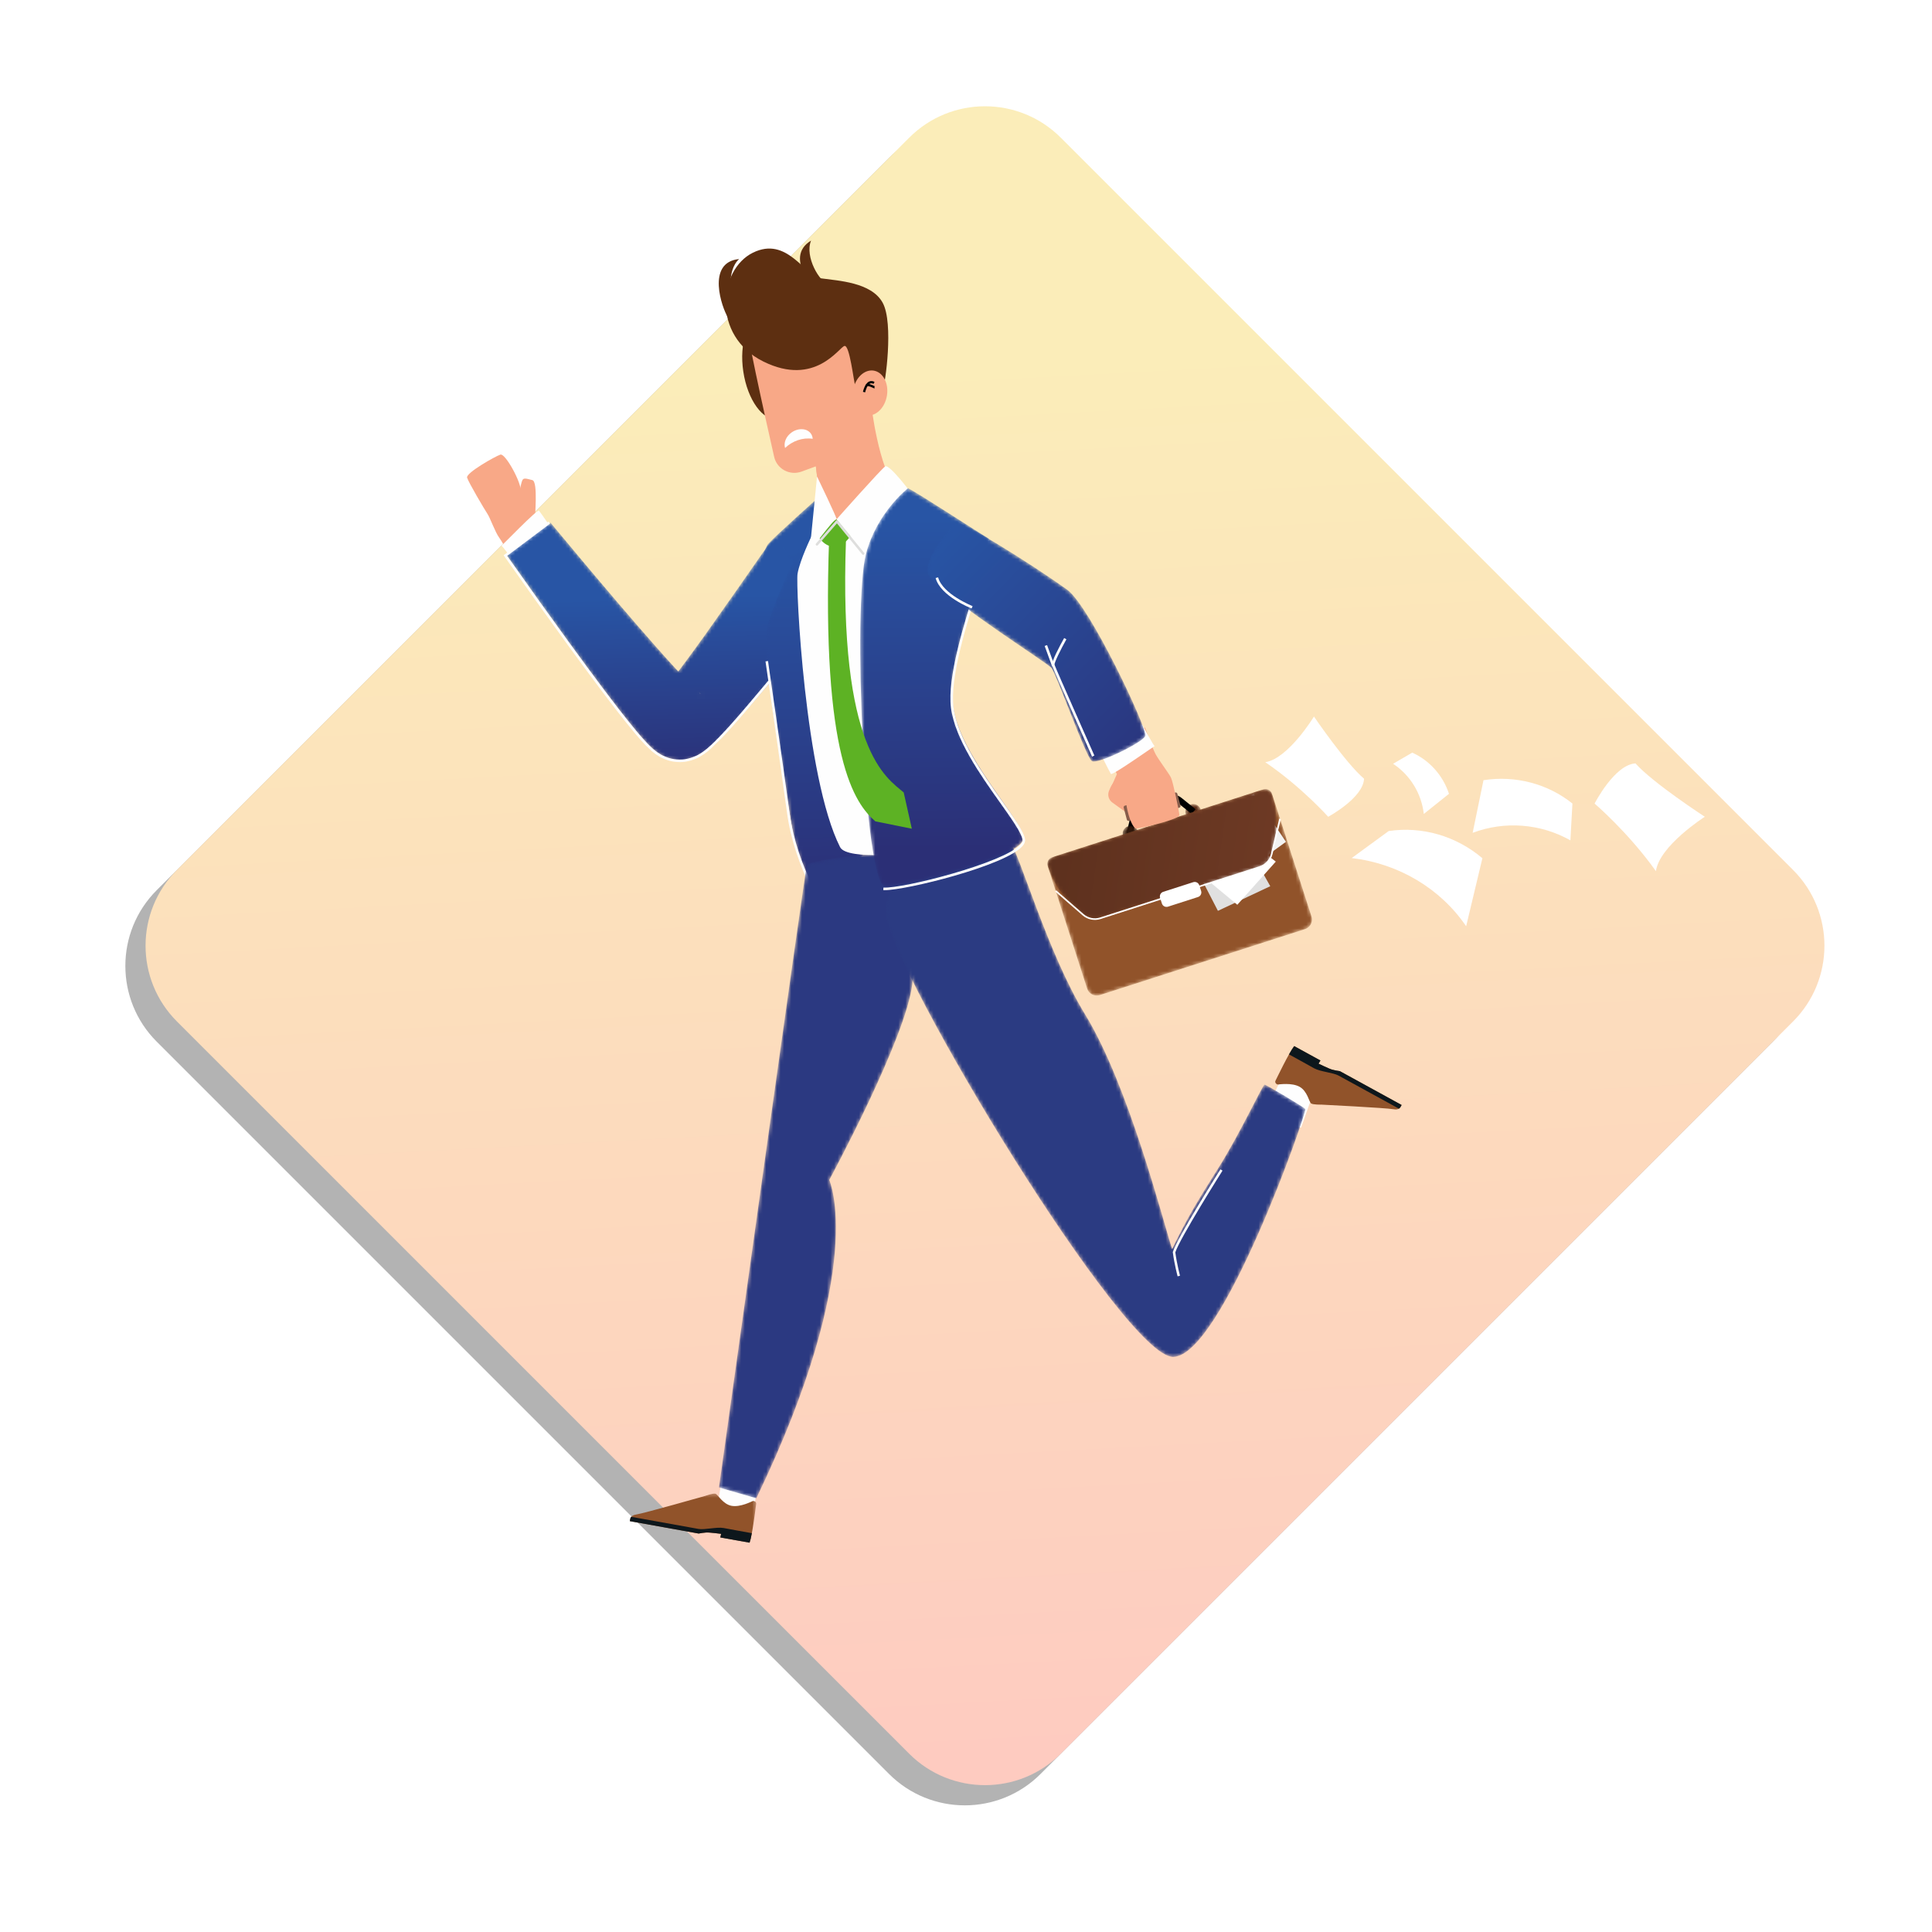 <?xml version="1.0" encoding="UTF-8"?>
<svg width="541px" height="541px" viewBox="0 0 541 541" version="1.1" xmlns="http://www.w3.org/2000/svg" xmlns:xlink="http://www.w3.org/1999/xlink">
    <title>ILLUSTRATION</title>
    <defs>
        <linearGradient x1="16.677%" y1="14.934%" x2="119.891%" y2="107.772%" id="linearGradient-1">
            <stop stop-color="#F2C314" offset="0%"></stop>
            <stop stop-color="#FC3832" offset="100%"></stop>
        </linearGradient>
        <path d="M102.819,72.819 L392.819,72.819 C409.387,72.819 422.819,86.25 422.819,102.819 L422.819,392.819 C422.819,409.387 409.387,422.819 392.819,422.819 L102.819,422.819 C86.25,422.819 72.819,409.387 72.819,392.819 L72.819,102.819 C72.819,86.25 86.25,72.819 102.819,72.819 Z" id="path-2"></path>
        <filter x="-8.0%" y="-5.7%" width="116.0%" height="116.0%" filterUnits="objectBoundingBox" id="filter-3">
            <feOffset dx="0" dy="8" in="SourceAlpha" result="shadowOffsetOuter1"></feOffset>
            <feGaussianBlur stdDeviation="8" in="shadowOffsetOuter1" result="shadowBlurOuter1"></feGaussianBlur>
            <feColorMatrix values="0 0 0 0 0   0 0 0 0 0   0 0 0 0 0  0 0 0 0.1 0" type="matrix" in="shadowBlurOuter1"></feColorMatrix>
        </filter>
        <path d="M4.602,13.509 C2.365,15.982 0.218,30.78 0.218,30.78 L0.218,30.78 C0.218,30.78 7.211,43.371 8.428,43.103 L8.428,43.103 C9.644,42.835 18.421,34.661 18.421,34.661 L18.421,34.661 L27.009,16.979 L19.075,0.138 C19.075,0.138 6.84,11.037 4.602,13.509" id="path-4"></path>
        <linearGradient x1="53.708%" y1="260.506%" x2="49.641%" y2="35.373%" id="linearGradient-6">
            <stop stop-color="#2B2F76" offset="0%"></stop>
            <stop stop-color="#2855A5" offset="100%"></stop>
        </linearGradient>
        <path d="M0.079,9.511 C5.958,17.862 11.864,26.132 17.877,34.393 L17.877,34.393 C20.884,38.522 23.915,42.64 27.007,46.751 L27.007,46.751 C30.122,50.875 33.203,54.941 36.716,59.144 L36.716,59.144 C37.622,60.211 38.514,61.259 39.694,62.478 L39.694,62.478 L40.16,62.948 L40.707,63.47 L41.383,64.069 C41.612,64.268 42.03,64.588 42.353,64.828 L42.353,64.828 C42.627,65.019 42.942,65.224 43.244,65.407 L43.244,65.407 L43.475,65.544 L43.605,65.619 L43.857,65.751 C44.195,65.923 44.544,66.082 44.897,66.224 L44.897,66.224 L45.432,66.426 L45.734,66.526 C45.979,66.6 46.231,66.667 46.487,66.725 L46.487,66.725 C47.511,66.959 48.61,67.047 49.647,66.983 L49.647,66.983 C49.926,66.966 50.175,66.94 50.244,66.926 L50.244,66.926 L50.609,66.868 C50.852,66.826 51.097,66.776 51.342,66.717 L51.342,66.717 C51.832,66.602 52.322,66.453 52.799,66.275 L52.799,66.275 C53.275,66.097 53.739,65.889 54.179,65.66 L54.179,65.66 L54.505,65.484 L54.736,65.349 L54.907,65.24 L55.585,64.786 C56.002,64.497 56.562,64.067 56.692,63.945 L56.692,63.945 L57.358,63.375 L57.687,63.085 L57.932,62.857 L58.88,61.954 L60.461,60.346 C61.468,59.301 62.375,58.309 63.282,57.31 L63.282,57.31 C66.865,53.337 70.199,49.424 73.52,45.484 L73.52,45.484 L83.341,33.664 L88.187,27.759 L90.59,24.83 L91.767,23.408 L92.086,23.03 C91.983,23.139 91.877,23.247 91.77,23.352 L91.77,23.352 C91.414,23.7 91.034,24.024 90.638,24.315 L90.638,24.315 L75.497,4.593 C75.049,4.943 74.615,5.326 74.207,5.733 L74.207,5.733 C74.003,5.936 73.806,6.146 73.615,6.36 L73.615,6.36 L73.242,6.799 L73.008,7.104 L72.619,7.63 L72.009,8.483 L70.881,10.087 L68.694,13.224 L64.354,19.448 L55.65,31.772 C53.17,35.231 50.666,38.686 48.168,41.987 L48.168,41.987 C46.038,39.686 43.894,37.279 41.776,34.887 L41.776,34.887 C38.462,31.131 35.166,27.319 31.886,23.485 L31.886,23.485 C25.33,15.819 18.808,8.051 12.372,0.28 L12.372,0.28 L0.079,9.511 Z M54.38,48.215 L54.222,48.097 L54,47.909 C53.986,47.897 53.972,47.885 53.957,47.873 L53.957,47.873 C54.049,47.933 54.138,47.996 54.215,48.053 L54.215,48.053 C54.288,48.1 54.443,48.239 54.429,48.233 L54.429,48.233 C54.423,48.229 54.422,48.231 54.421,48.233 L54.421,48.233 C54.42,48.235 54.419,48.236 54.416,48.236 L54.416,48.236 C54.411,48.236 54.402,48.232 54.38,48.215 L54.38,48.215 Z M92.579,22.465 L92.516,22.532 L92.45,22.599 L92.318,22.754 L92.086,23.03 C92.152,22.959 92.218,22.887 92.282,22.814 L92.282,22.814 C92.421,22.659 92.595,22.447 92.594,22.447 L92.594,22.447 C92.594,22.447 92.589,22.453 92.579,22.465 L92.579,22.465 Z" id="path-7"></path>
        <linearGradient x1="52.87%" y1="107.29%" x2="49.801%" y2="31.316%" id="linearGradient-9">
            <stop stop-color="#2B2F76" offset="0%"></stop>
            <stop stop-color="#2855A5" offset="100%"></stop>
        </linearGradient>
        <path d="M0.696,32.715 C-1.491,41.074 6.323,81.049 7.738,90.54 L7.738,90.54 C9.154,100.031 16.332,111.923 16.332,111.923 L16.332,111.923 L29.917,93.582 L34.368,68.644 L28.642,30.096 C28.642,30.096 21.321,3.585 19.212,1.963 L19.212,1.963 C17.103,0.341 15.524,0.054 15.524,0.054 L15.524,0.054 C14.115,1.319 2.884,24.356 0.696,32.715" id="path-10"></path>
        <linearGradient x1="50.445%" y1="97.311%" x2="49.661%" y2="9.594%" id="linearGradient-12">
            <stop stop-color="#2B2F76" offset="0%"></stop>
            <stop stop-color="#2855A5" offset="100%"></stop>
        </linearGradient>
        <polygon id="path-13" points="0.189 0.335 35.581 0.335 35.581 14.09 0.189 14.09"></polygon>
        <path d="M24.862,4.764 C24.337,6.591 3.437,156.496 0.269,178.971 L0.269,178.971 L10.733,181.993 C42.125,116.886 31.15,92.865 31.15,92.865 L31.15,92.865 C31.15,92.865 52.677,53.167 54.407,37.901 L54.407,37.901 C55.822,25.412 55.289,0.286 55.289,0.286 L55.289,0.286 C55.289,0.286 25.432,2.779 24.862,4.764" id="path-15"></path>
        <path d="M0.174,20.619 C1.966,37.106 66.984,144.844 80.637,144.595 L80.637,144.595 C94.291,144.345 118.204,75.79 117.61,75.173 L117.61,75.173 C117.016,74.557 106.686,68.376 106.198,68.363 L106.198,68.363 C105.711,68.351 99.205,82.327 93.298,91.672 L93.298,91.672 C88.111,99.876 84.577,105.599 80.311,114.412 L80.311,114.412 C77.762,106.527 68.097,68.522 55.946,48.695 L55.946,48.695 C45.4,31.488 37.544,3.45 34.844,0.31 L34.844,0.31 C34.844,0.31 -1.619,4.132 0.174,20.619" id="path-17"></path>
        <path d="M0.415,2.812 C0.389,4.023 1.35,5.026 2.561,5.055 L2.561,5.055 C3.773,5.081 4.777,4.121 4.803,2.909 L4.803,2.909 C4.83,1.698 3.869,0.695 2.657,0.668 L2.657,0.668 C2.641,0.668 2.625,0.668 2.609,0.668 L2.609,0.668 C1.419,0.668 0.442,1.618 0.415,2.812" id="path-19"></path>
        <linearGradient x1="250.429%" y1="26.429%" x2="-314.378%" y2="92.827%" id="linearGradient-21">
            <stop stop-color="#6E341C" offset="0%"></stop>
            <stop stop-color="#2F170B" offset="100%"></stop>
        </linearGradient>
        <path d="M0.23,2.155 C0.203,3.366 1.162,4.37 2.375,4.397 L2.375,4.397 C3.587,4.423 4.59,3.463 4.617,2.252 L4.617,2.252 C4.643,1.041 3.682,0.037 2.471,0.01 L2.471,0.01 C2.455,0.01 2.439,0.01 2.423,0.01 L2.423,0.01 C1.233,0.01 0.255,0.96 0.23,2.155" id="path-22"></path>
        <linearGradient x1="661.331%" y1="-21.875%" x2="96.514%" y2="44.524%" id="linearGradient-24">
            <stop stop-color="#6E341C" offset="0%"></stop>
            <stop stop-color="#2F170B" offset="100%"></stop>
        </linearGradient>
        <path d="M59.622,0.861 L2.179,19.329 C0.695,19.806 -0.122,21.395 0.357,22.878 L0.357,22.878 L11.133,56.36 C11.61,57.843 13.2,58.66 14.684,58.182 L14.684,58.182 L72.127,39.715 C73.308,39.334 74.067,38.249 74.086,37.074 L74.086,37.074 L74.086,36.986 C74.082,36.714 74.038,36.437 73.95,36.165 L73.95,36.165 L63.174,2.683 C62.788,1.487 61.681,0.725 60.487,0.724 L60.487,0.724 C60.201,0.724 59.91,0.768 59.622,0.861" id="path-25"></path>
        <linearGradient x1="-74.433%" y1="86.146%" x2="-144.72%" y2="106.563%" id="linearGradient-27">
            <stop stop-color="#91532A" offset="0%"></stop>
            <stop stop-color="#2F170B" offset="100%"></stop>
        </linearGradient>
        <path d="M61.027,0.505 C60.83,0.506 60.631,0.536 60.434,0.599 L60.434,0.599 L1.366,19.59 C0.537,19.857 0.007,20.62 0,21.445 L0,21.445 L0,21.484 C0.002,21.677 0.033,21.874 0.095,22.067 L0.095,22.067 C1.56,26.617 4.242,30.683 7.85,33.821 L7.85,33.821 L9.988,35.68 C11.317,36.836 13.155,37.213 14.833,36.673 L14.833,36.673 L59.46,22.326 C61.138,21.787 62.411,20.41 62.816,18.695 L62.816,18.695 L63.468,15.939 C64.57,11.287 64.378,6.422 62.912,1.871 L62.912,1.871 C62.645,1.04 61.878,0.509 61.049,0.505 L61.049,0.505 L61.027,0.505 Z" id="path-28"></path>
        <linearGradient x1="154.089%" y1="57.805%" x2="-269.078%" y2="23.522%" id="linearGradient-30">
            <stop stop-color="#773F28" offset="0%"></stop>
            <stop stop-color="#2F170B" offset="100%"></stop>
        </linearGradient>
        <path d="M1.905,18.579 C-1.831,32.898 1.416,111.279 7.244,111.668 L7.244,111.668 C13.073,112.057 46.865,103.279 46.04,97.868 L46.04,97.868 C45.215,92.457 28.002,74.872 26.273,60.932 L26.273,60.932 C24.543,46.992 38.299,15.352 36.164,14.195 L36.164,14.195 C34.028,13.036 16.587,1.546 13.675,0.181 L13.675,0.181 C13.675,0.181 4.947,6.921 1.905,18.579" id="path-31"></path>
        <linearGradient x1="50.11%" y1="90.47%" x2="49.757%" y2="7.582%" id="linearGradient-33">
            <stop stop-color="#2B2F76" offset="0%"></stop>
            <stop stop-color="#2855A5" offset="100%"></stop>
        </linearGradient>
        <path d="M8.116,0.147 C8.116,0.147 -3.249,11.65 1.125,16.064 L1.125,16.064 C9.276,24.286 33.388,39.371 34.786,40.947 L34.786,40.947 C36.184,42.523 44.523,66.1 46.147,67.07 L46.147,67.07 C47.772,68.039 60.419,61.836 61.099,60.015 L61.099,60.015 C61.779,58.195 45.573,23.644 39.207,19.073 L39.207,19.073 C27.762,10.856 9.852,0.104 8.227,0.104 L8.227,0.104 C8.169,0.104 8.131,0.118 8.116,0.147" id="path-34"></path>
        <linearGradient x1="116.133%" y1="114.598%" x2="9.4%" y2="6.181%" id="linearGradient-36">
            <stop stop-color="#2B2F76" offset="0%"></stop>
            <stop stop-color="#2855A5" offset="100%"></stop>
        </linearGradient>
    </defs>
    <g id="Sell_HD" stroke="none" stroke-width="1" fill="none" fill-rule="evenodd">
        <g id="_NEW#1.0_Sell_Desktop" transform="translate(-90, -2557)">
            <g id="ILLUSTRATION" transform="translate(118, 2574)">
                <g id="Rectangle-6" opacity="0.3" transform="translate(247.819, 247.819) rotate(45) translate(-247.819, -247.819) ">
                    <use fill="black" fill-opacity="1" filter="url(#filter-3)" xlink:href="#path-2"></use>
                    <use fill="url(#linearGradient-1)" fill-rule="evenodd" xlink:href="#path-2"></use>
                </g>
                <g id="Group" transform="translate(94, 50)">
                    <g id="Group-105" transform="translate(8.784, 0)">
                        <g id="Group-9" transform="translate(76.86, 21.228)">
                            <path d="M156.687,227.526 L159.831,218.654 C159.831,218.654 158.8,216.065 155.566,214.959 C152.332,213.852 150.885,215 150.374,215.555 C149.862,216.11 145.765,226.025 145.765,226.025 L156.687,227.526 Z" id="Fill-1" fill="#FEFEFE"></path>
                            <path d="M184.838,221.195 L167.548,211.717 C166.875,211.618 166.179,211.508 165.423,211.307 C164.544,211.073 161.567,209.61 161.567,209.61 L162.111,208.736 L154.756,204.704 C153.185,206.725 149.821,213.835 149.545,214.337 C149.218,214.93 149.829,215.457 150.171,215.452 C150.513,215.446 154.061,214.884 156.252,216.085 C158.442,217.286 158.929,220.35 159.482,220.749 C160.035,221.149 162.326,221.086 162.326,221.086 C162.326,221.086 180.392,221.988 182.501,222.372 C184.3,222.7 184.494,221.774 184.838,221.195" id="Fill-3" fill="#91532A"></path>
                            <path d="M154.755,204.704 C154.358,205.215 153.847,206.052 153.299,207.025 C155.567,208.241 158.936,210.145 160.37,210.932 C162.114,211.887 165.633,212.107 167.179,212.955 C168.323,213.582 178.739,219.292 184.081,222.22 C184.497,221.96 184.644,221.523 184.838,221.195 L167.548,211.717 C166.874,211.618 166.179,211.509 165.423,211.307 C164.544,211.073 161.567,209.611 161.567,209.611 L162.111,208.736 L154.755,204.704 Z" id="Fill-5" fill="#0D171C"></path>
                            <path d="M0.494,15.812 C1.688,23.787 6.012,29.752 10.153,29.135 C14.294,28.519 16.683,21.554 15.489,13.579 C14.295,5.605 9.971,-0.361 5.83,0.256 C1.689,0.873 -0.7,7.837 0.494,15.812" id="Fill-7" fill="#5D2F11"></path>
                        </g>
                        <g id="Group-12" transform="translate(79.788, 71.736)">
                            <mask id="mask-5" fill="white">
                                <use xlink:href="#path-4"></use>
                            </mask>
                            <g id="Clip-11"></g>
                            <path d="M4.602,13.509 C2.365,15.982 0.218,30.78 0.218,30.78 L0.218,30.78 C0.218,30.78 7.211,43.371 8.428,43.103 L8.428,43.103 C9.644,42.835 18.421,34.661 18.421,34.661 L18.421,34.661 L27.009,16.979 L19.075,0.138 C19.075,0.138 6.84,11.037 4.602,13.509" id="Fill-10" fill="url(#linearGradient-6)" mask="url(#mask-5)"></path>
                        </g>
                        <g id="Group-19" transform="translate(0, 60.024)">
                            <path d="M13.042,30.604 C13.042,30.604 10.176,25.139 9.007,23.538 C7.837,21.936 6.496,18.046 5.725,16.89 C4.955,15.734 0.384,8.024 0.012,6.714 C-0.36,5.404 7.953,0.716 9.338,0.276 C10.723,-0.165 15.277,8.191 15.034,10.497 C14.791,12.803 23.431,21.534 23.404,22.398 C23.377,23.261 13.042,30.604 13.042,30.604" id="Fill-13" fill="#F8A887"></path>
                            <path d="M19.042,18.97 C18.897,18.014 19.961,7.829 18.289,7.418 C16.617,7.007 15.859,6.682 15.472,7.475 C15.086,8.269 13.823,14.39 14.199,15.03 C14.575,15.67 19.042,18.97 19.042,18.97" id="Fill-15" fill="#F8A887"></path>
                            <path d="M13.925,31.327 C13.672,30.996 9.736,25.52 9.61,25.806 C9.483,26.093 19.73,15.421 20.153,15.972 C20.575,16.523 24.933,22.551 24.68,23.124 C24.428,23.698 13.925,31.327 13.925,31.327" id="Fill-17" fill="#FEFEFE"></path>
                        </g>
                        <g id="Group-22" transform="translate(10.98, 79.056)">
                            <mask id="mask-8" fill="white">
                                <use xlink:href="#path-7"></use>
                            </mask>
                            <g id="Clip-21"></g>
                            <path d="M0.079,9.511 C5.958,17.862 11.864,26.132 17.877,34.393 L17.877,34.393 C20.884,38.522 23.915,42.64 27.007,46.751 L27.007,46.751 C30.122,50.875 33.203,54.941 36.716,59.144 L36.716,59.144 C37.622,60.211 38.514,61.259 39.694,62.478 L39.694,62.478 L40.16,62.948 L40.707,63.47 L41.383,64.069 C41.612,64.268 42.03,64.588 42.353,64.828 L42.353,64.828 C42.627,65.019 42.942,65.224 43.244,65.407 L43.244,65.407 L43.475,65.544 L43.605,65.619 L43.857,65.751 C44.195,65.923 44.544,66.082 44.897,66.224 L44.897,66.224 L45.432,66.426 L45.734,66.526 C45.979,66.6 46.231,66.667 46.487,66.725 L46.487,66.725 C47.511,66.959 48.61,67.047 49.647,66.983 L49.647,66.983 C49.926,66.966 50.175,66.94 50.244,66.926 L50.244,66.926 L50.609,66.868 C50.852,66.826 51.097,66.776 51.342,66.717 L51.342,66.717 C51.832,66.602 52.322,66.453 52.799,66.275 L52.799,66.275 C53.275,66.097 53.739,65.889 54.179,65.66 L54.179,65.66 L54.505,65.484 L54.736,65.349 L54.907,65.24 L55.585,64.786 C56.002,64.497 56.562,64.067 56.692,63.945 L56.692,63.945 L57.358,63.375 L57.687,63.085 L57.932,62.857 L58.88,61.954 L60.461,60.346 C61.468,59.301 62.375,58.309 63.282,57.31 L63.282,57.31 C66.865,53.337 70.199,49.424 73.52,45.484 L73.52,45.484 L83.341,33.664 L88.187,27.759 L90.59,24.83 L91.767,23.408 L92.086,23.03 C91.983,23.139 91.877,23.247 91.77,23.352 L91.77,23.352 C91.414,23.7 91.034,24.024 90.638,24.315 L90.638,24.315 L75.497,4.593 C75.049,4.943 74.615,5.326 74.207,5.733 L74.207,5.733 C74.003,5.936 73.806,6.146 73.615,6.36 L73.615,6.36 L73.242,6.799 L73.008,7.104 L72.619,7.63 L72.009,8.483 L70.881,10.087 L68.694,13.224 L64.354,19.448 L55.65,31.772 C53.17,35.231 50.666,38.686 48.168,41.987 L48.168,41.987 C46.038,39.686 43.894,37.279 41.776,34.887 L41.776,34.887 C38.462,31.131 35.166,27.319 31.886,23.485 L31.886,23.485 C25.33,15.819 18.808,8.051 12.372,0.28 L12.372,0.28 L0.079,9.511 Z M54.38,48.215 L54.222,48.097 L54,47.909 C53.986,47.897 53.972,47.885 53.957,47.873 L53.957,47.873 C54.049,47.933 54.138,47.996 54.215,48.053 L54.215,48.053 C54.288,48.1 54.443,48.239 54.429,48.233 L54.429,48.233 C54.423,48.229 54.422,48.231 54.421,48.233 L54.421,48.233 C54.42,48.235 54.419,48.236 54.416,48.236 L54.416,48.236 C54.411,48.236 54.402,48.232 54.38,48.215 L54.38,48.215 Z M92.579,22.465 L92.516,22.532 L92.45,22.599 L92.318,22.754 L92.086,23.03 C92.152,22.959 92.218,22.887 92.282,22.814 L92.282,22.814 C92.421,22.659 92.595,22.447 92.594,22.447 L92.594,22.447 C92.594,22.447 92.589,22.453 92.579,22.465 L92.579,22.465 Z" id="Fill-20" fill="url(#linearGradient-9)" mask="url(#mask-8)"></path>
                        </g>
                        <path d="M59.612,146.4 C58.75,146.4 57.875,146.304 57.043,146.113 C56.779,146.053 56.52,145.985 56.267,145.909 L55.408,145.598 C55.036,145.449 54.678,145.286 54.331,145.109 L53.698,144.754 C53.387,144.566 53.065,144.357 52.786,144.161 C52.446,143.909 52.019,143.583 51.786,143.38 L50.078,141.77 C48.859,140.511 47.915,139.398 47.083,138.416 C43.489,134.116 40.236,129.811 37.367,126.012 C34.569,122.291 31.669,118.363 28.237,113.652 C22.458,105.71 16.639,97.57 10.445,88.769 L10.248,88.489 L22.809,79.056 L23.238,79.621 L11.224,88.643 C17.343,97.335 23.098,105.381 28.814,113.237 C32.243,117.946 35.142,121.871 37.937,125.588 C40.8,129.38 44.048,133.678 47.63,137.964 C48.453,138.934 49.388,140.037 50.589,141.277 L51.592,142.259 L52.258,142.85 C52.479,143.043 52.887,143.355 53.204,143.589 C53.462,143.771 53.771,143.97 54.066,144.149 L54.659,144.482 C54.984,144.649 55.323,144.801 55.668,144.941 L56.483,145.235 C56.71,145.303 56.954,145.368 57.202,145.424 C58.192,145.65 59.249,145.737 60.259,145.673 C60.515,145.657 60.744,145.636 60.809,145.623 L61.186,145.563 C61.417,145.522 61.655,145.474 61.893,145.418 C62.372,145.303 62.847,145.159 63.305,144.987 C63.761,144.818 64.211,144.617 64.645,144.391 L65.348,143.986 L66.016,143.537 C66.426,143.254 66.97,142.834 67.079,142.733 L68.317,141.645 L69.263,140.743 L70.836,139.144 C71.848,138.093 72.778,137.073 73.644,136.119 C76.551,132.896 79.687,129.162 82.453,125.867 L84.366,123.59 L84.912,124.045 L82.999,126.32 C80.229,129.619 77.09,133.359 74.174,136.591 C73.304,137.551 72.369,138.575 71.347,139.635 L68.224,142.684 L67.555,143.258 C67.407,143.396 66.818,143.845 66.419,144.12 L64.98,145.014 C64.516,145.256 64.039,145.469 63.556,145.65 C63.07,145.831 62.566,145.985 62.058,146.105 C61.806,146.165 61.554,146.216 61.304,146.26 L60.934,146.319 C60.872,146.332 60.603,146.361 60.302,146.379 C60.074,146.394 59.843,146.4 59.612,146.4" id="Fill-23" fill="#FEFEFE"></path>
                        <g id="Group-27" transform="translate(83.448, 75.396)">
                            <mask id="mask-11" fill="white">
                                <use xlink:href="#path-10"></use>
                            </mask>
                            <g id="Clip-26"></g>
                            <path d="M0.696,32.715 C-1.491,41.074 6.323,81.049 7.738,90.54 L7.738,90.54 C9.154,100.031 16.332,111.923 16.332,111.923 L16.332,111.923 L29.917,93.582 L34.368,68.644 L28.642,30.096 C28.642,30.096 21.321,3.585 19.212,1.963 L19.212,1.963 C17.103,0.341 15.524,0.054 15.524,0.054 L15.524,0.054 C14.115,1.319 2.884,24.356 0.696,32.715" id="Fill-25" fill="url(#linearGradient-12)" mask="url(#mask-11)"></path>
                        </g>
                        <g id="Group-37" transform="translate(45.384, 117.852)">
                            <path d="M55.781,71.834 C54.75,70.988 46.32,58.095 44.242,42.931 C41.757,24.793 38.226,0.596 38.191,0.355 L38.891,0.25 C38.927,0.493 42.458,24.692 44.943,42.832 C47.089,58.496 55.579,70.734 56.228,71.282 L55.781,71.834 Z" id="Fill-28" fill="#FEFEFE"></path>
                            <path d="M26.267,227.124 L24.841,236.442 C24.841,236.442 26.326,238.8 29.685,239.288 C33.044,239.777 34.243,238.379 34.639,237.737 C35.035,237.096 37.198,226.574 37.198,226.574 L26.267,227.124 Z" id="Fill-30" fill="#FEFEFE"></path>
                            <g id="Group-34" transform="translate(0, 233.05)">
                                <mask id="mask-14" fill="white">
                                    <use xlink:href="#path-13"></use>
                                </mask>
                                <g id="Clip-33"></g>
                                <path d="M0.189,8.051 L19.469,11.522 C20.134,11.4 20.824,11.282 21.599,11.231 C22.5,11.172 25.765,11.609 25.765,11.609 L25.533,12.613 L33.734,14.09 C34.568,11.669 35.468,3.843 35.568,3.278 C35.687,2.612 34.944,2.306 34.624,2.42 C34.305,2.535 31.146,4.203 28.704,3.763 C26.261,3.324 24.827,0.571 24.18,0.368 C23.532,0.166 21.398,0.957 21.398,0.957 C21.398,0.957 4.119,5.877 2.013,6.186 C0.216,6.45 0.328,7.391 0.189,8.051" id="Fill-32" fill="#91532A" mask="url(#mask-14)"></path>
                            </g>
                            <path d="M33.734,247.139 C33.945,246.527 34.16,245.569 34.365,244.471 C31.844,244.041 28.07,243.31 26.471,243.022 C24.526,242.672 21.146,243.588 19.422,243.278 C18.147,243.048 6.532,240.958 0.575,239.885 C0.267,240.265 0.268,240.727 0.189,241.101 L19.47,244.572 C20.134,244.449 20.824,244.331 21.599,244.281 C22.5,244.222 25.765,244.659 25.765,244.659 L25.533,245.663 L33.734,247.139 Z" id="Fill-35" fill="#0D171C"></path>
                        </g>
                        <g id="Group-40" transform="translate(70.272, 170.556)">
                            <mask id="mask-16" fill="white">
                                <use xlink:href="#path-15"></use>
                            </mask>
                            <g id="Clip-39"></g>
                            <path d="M24.862,4.764 C24.337,6.591 3.437,156.496 0.269,178.971 L0.269,178.971 L10.733,181.993 C42.125,116.886 31.15,92.865 31.15,92.865 L31.15,92.865 C31.15,92.865 52.677,53.167 54.407,37.901 L54.407,37.901 C55.822,25.412 55.289,0.286 55.289,0.286 L55.289,0.286 C55.289,0.286 25.432,2.779 24.862,4.764" id="Fill-38" fill="#2B3981" mask="url(#mask-16)"></path>
                        </g>
                        <g id="Group-43" transform="translate(117.12, 168.36)">
                            <mask id="mask-18" fill="white">
                                <use xlink:href="#path-17"></use>
                            </mask>
                            <g id="Clip-42"></g>
                            <path d="M0.174,20.619 C1.966,37.106 66.984,144.844 80.637,144.595 L80.637,144.595 C94.291,144.345 118.204,75.79 117.61,75.173 L117.61,75.173 C117.016,74.557 106.686,68.376 106.198,68.363 L106.198,68.363 C105.711,68.351 99.205,82.327 93.298,91.672 L93.298,91.672 C88.111,99.876 84.577,105.599 80.311,114.412 L80.311,114.412 C77.762,106.527 68.097,68.522 55.946,48.695 L55.946,48.695 C45.4,31.488 37.544,3.45 34.844,0.31 L34.844,0.31 C34.844,0.31 -1.619,4.132 0.174,20.619" id="Fill-41" fill="#2B3B82" mask="url(#mask-18)"></path>
                        </g>
                        <g id="Group-27" transform="translate(162.504, 120.78)">
                            <g id="Group-3" transform="translate(38.228, 36.699)">
                                <mask id="mask-20" fill="white">
                                    <use xlink:href="#path-19"></use>
                                </mask>
                                <g id="Clip-2"></g>
                                <path d="M0.415,2.812 C0.389,4.023 1.35,5.026 2.561,5.055 L2.561,5.055 C3.773,5.081 4.777,4.121 4.803,2.909 L4.803,2.909 C4.83,1.698 3.869,0.695 2.657,0.668 L2.657,0.668 C2.641,0.668 2.625,0.668 2.609,0.668 L2.609,0.668 C1.419,0.668 0.442,1.618 0.415,2.812" id="Fill-1" fill="url(#linearGradient-21)" mask="url(#mask-20)"></path>
                            </g>
                            <path d="M40.407,40.156 L36.455,36.985 C35.754,36.423 34.825,36.261 33.973,36.553 L26.752,39.029 C25.899,39.321 25.267,40.018 25.059,40.894 L23.887,45.822 L22.199,45.421 L23.371,40.493 C23.718,39.035 24.771,37.875 26.188,37.388 L33.41,34.912 C34.828,34.426 36.372,34.696 37.541,35.634 L41.494,38.804 L40.407,40.156 Z" id="Fill-4" fill="#000000"></path>
                            <g id="Group-8" transform="translate(20.852, 43.464)">
                                <mask id="mask-23" fill="white">
                                    <use xlink:href="#path-22"></use>
                                </mask>
                                <g id="Clip-7"></g>
                                <path d="M0.23,2.155 C0.203,3.366 1.162,4.37 2.375,4.397 L2.375,4.397 C3.587,4.423 4.59,3.463 4.617,2.252 L4.617,2.252 C4.643,1.041 3.682,0.037 2.471,0.01 L2.471,0.01 C2.455,0.01 2.439,0.01 2.423,0.01 L2.423,0.01 C1.233,0.01 0.255,0.96 0.23,2.155" id="Fill-6" fill="url(#linearGradient-24)" mask="url(#mask-23)"></path>
                            </g>
                            <g id="Group-11" transform="translate(0, 32.677)">
                                <mask id="mask-26" fill="white">
                                    <use xlink:href="#path-25"></use>
                                </mask>
                                <g id="Clip-10"></g>
                                <path d="M59.622,0.861 L2.179,19.329 C0.695,19.806 -0.122,21.395 0.357,22.878 L0.357,22.878 L11.133,56.36 C11.61,57.843 13.2,58.66 14.684,58.182 L14.684,58.182 L72.127,39.715 C73.308,39.334 74.067,38.249 74.086,37.074 L74.086,37.074 L74.086,36.986 C74.082,36.714 74.038,36.437 73.95,36.165 L73.95,36.165 L63.174,2.683 C62.788,1.487 61.681,0.725 60.487,0.724 L60.487,0.724 C60.201,0.724 59.91,0.768 59.622,0.861" id="Fill-9" fill="url(#linearGradient-27)" mask="url(#mask-26)"></path>
                            </g>
                            <g id="Group-18" transform="translate(37.954, 34.415)">
                                <polygon id="Fill-12" fill="#E0E0E0" points="0.816 15.416 9.799 32.86 24.456 25.961 15.329 9.66"></polygon>
                                <polygon id="Fill-14" fill="#F2F2F2" points="12.95 25.036 28.854 13.537 19.827 0.091 5.075 11.561"></polygon>
                                <polygon id="Fill-16" fill="#FFFFFF" points="0.121 18.634 15.231 31.159 26.006 19.067 11.212 7.65"></polygon>
                            </g>
                            <g id="Group-21" transform="translate(0, 32.677)">
                                <mask id="mask-29" fill="white">
                                    <use xlink:href="#path-28"></use>
                                </mask>
                                <g id="Clip-20"></g>
                                <path d="M61.027,0.505 C60.83,0.506 60.631,0.536 60.434,0.599 L60.434,0.599 L1.366,19.59 C0.537,19.857 0.007,20.62 0,21.445 L0,21.445 L0,21.484 C0.002,21.677 0.033,21.874 0.095,22.067 L0.095,22.067 C1.56,26.617 4.242,30.683 7.85,33.821 L7.85,33.821 L9.988,35.68 C11.317,36.836 13.155,37.213 14.833,36.673 L14.833,36.673 L59.46,22.326 C61.138,21.787 62.411,20.41 62.816,18.695 L62.816,18.695 L63.468,15.939 C64.57,11.287 64.378,6.422 62.912,1.871 L62.912,1.871 C62.645,1.04 61.878,0.509 61.049,0.505 L61.049,0.505 L61.027,0.505 Z" id="Fill-19" fill="url(#linearGradient-30)" mask="url(#mask-29)"></path>
                            </g>
                            <g id="Group-26" transform="translate(2.012, 41.453)" fill="#FFFFFF">
                                <path d="M31.762,24.653 L40.166,21.951 C40.877,21.722 41.268,20.961 41.039,20.251 L40.529,18.667 C40.301,17.956 39.539,17.566 38.828,17.794 L30.424,20.496 C29.713,20.725 29.322,21.486 29.551,22.196 L30.061,23.78 C30.289,24.491 31.051,24.881 31.762,24.653" id="Fill-22"></path>
                                <path d="M59.943,12.124 C59.312,12.878 58.475,13.457 57.517,13.765 L12.89,28.112 C11.148,28.672 9.208,28.275 7.827,27.074 L0.174,20.417 L0.471,20.077 L8.124,26.733 C9.386,27.831 11.159,28.194 12.751,27.684 L57.379,13.335 C58.97,12.822 60.2,11.495 60.585,9.867 L62.92,-0.001 L63.36,0.103 L61.025,9.972 C60.834,10.772 60.458,11.506 59.943,12.124" id="Fill-24"></path>
                            </g>
                            <g id="Group-11" transform="translate(120.19, 43.43) rotate(15) translate(-120.19, -43.43) translate(58.428, 15.065)" fill="#FFFFFF">
                                <path d="M122.844,9.41 C122.844,9.41 112.632,20.557 113.568,27.673 C103.239,19.145 92.074,13.831 92.074,13.831 C92.074,13.831 94.616,1.879 100.222,0 C106.342,4.042 122.844,9.41 122.844,9.41" id="Fill-1"></path>
                                <path d="M9.861,10.633 C9.861,10.633 5.997,23.869 0,26.507 C11.544,30.523 20.974,36.711 20.974,36.711 C20.974,36.711 29.098,29.072 27.91,23.813 C21.86,20.956 9.861,10.633 9.861,10.633" id="Fill-3"></path>
                                <path d="M88.192,25.534 C78.931,23.148 69.038,24.983 61.212,30.575 C60.899,25.534 60.605,20.528 60.328,15.557 C68.65,11.892 77.998,11.872 86.077,15.428 C86.77,18.811 87.475,22.181 88.192,25.534" id="Fill-5"></path>
                                <path d="M34.689,17.671 C40.133,19.492 44.517,23.647 46.631,29.018 C48.436,26.581 50.22,24.156 51.985,21.742 C48.99,17.18 44.288,14.118 39.057,13.271 C37.601,14.749 36.145,16.216 34.689,17.671" id="Fill-7"></path>
                                <path d="M66.224,56.32 C56.575,48.017 43.508,44.252 30.325,46.173 C33.006,42.845 35.687,39.517 38.367,36.189 C46.977,32.445 56.933,32.612 65.688,36.742 C65.866,43.268 66.045,49.794 66.224,56.32" id="Fill-9"></path>
                            </g>
                        </g>
                        <g id="Group-66" transform="translate(70.272, 0)">
                            <path d="M58.258,158.359 L55.593,171.762 C55.593,171.762 36.155,174.106 34.187,170.217 C24.317,150.71 21.726,96.896 22.277,93.656 C22.938,89.769 26.203,83.114 26.203,83.114 L33.197,78.417 L39.553,78.517 L48.07,82.346 L54.087,105.555 L51.173,143.627 L58.258,158.359 Z" id="Fill-44" fill="#FEFEFE"></path>
                            <path d="M42.909,46.243 C42.909,46.243 44.808,63.839 50.308,70.725 C46.976,76.583 30.792,80.874 29.919,80.126 C29.045,79.378 26.37,54.584 26.284,53.785 C26.197,52.985 42.909,46.243 42.909,46.243" id="Fill-46" fill="#F8A887"></path>
                            <path d="M33.197,78.417 L37.778,82.095 C37.778,82.095 35.438,86.438 32.144,86.088 C28.86,85.739 27.199,81.674 27.199,81.674 L33.197,78.417 Z" id="Fill-48" fill="#5DB224"></path>
                            <path d="M42.485,46.415 C42.791,51.566 40.734,57.178 36.812,61.147 C34.047,63.943 30.926,66.73 27.993,68.478 C27.13,61.625 26.33,54.216 26.283,53.785 C26.205,53.061 39.887,47.47 42.485,46.415" id="Fill-50" fill="#F8A887"></path>
                            <path d="M41.691,42.296 C43.051,46.296 40.035,52.529 37.576,56.65 C36,59.292 33.555,61.312 30.651,62.382 L23.413,65.05 C20.117,66.265 16.496,64.327 15.725,60.931 C12.979,48.836 7.368,23.642 7.703,21.181 C8.145,17.93 29.925,14.076 34.551,20.214 C39.177,26.353 41.691,42.296 41.691,42.296" id="Fill-52" fill="#F8A887"></path>
                            <path d="M38.543,41.706 C37.927,39.388 36.876,29.652 35.434,29.871 C33.991,30.091 27.278,41.457 12.693,34.227 C-1.891,26.998 0.143,8.492 9.772,3.761 C19.4,-0.971 24.155,10.259 28.871,10.941 C33.586,11.622 42.911,12 46.097,17.748 C49.283,23.496 46.765,40.915 46.225,41.572 C45.685,42.228 38.543,41.706 38.543,41.706" id="Fill-54" fill="#5D2F11"></path>
                            <path d="M37.939,41.735 C37.138,45.143 38.558,48.491 41.112,49.214 C43.666,49.937 46.386,47.76 47.188,44.353 C47.991,40.946 46.57,37.597 44.016,36.874 C41.462,36.152 38.742,38.328 37.939,41.735" id="Fill-56" fill="#F8A887"></path>
                            <path d="M30.06,16.801 C27.581,15.171 18.134,5.184 26.06,0.37 C24.174,4.942 28.635,12.137 30.651,12.315 C32.666,12.495 30.06,16.801 30.06,16.801" id="Fill-58" fill="#5D2F11"></path>
                            <path d="M2.757,21.838 C1.143,19.33 -3.429,6.424 5.914,5.54 C2.26,8.791 3.385,17.087 5.176,18.108 C6.966,19.129 2.757,21.838 2.757,21.838" id="Fill-60" fill="#5D2F11"></path>
                            <path d="M55.128,72.61 C54.763,71.791 47.982,62.817 46.821,63.597 C45.659,64.377 33.197,78.417 33.197,78.417 C33.197,78.417 40.406,87.503 40.605,86.787 C40.804,86.071 55.128,72.61 55.128,72.61" id="Fill-62" fill="#FEFEFE"></path>
                            <path d="M33.197,78.417 C32.503,78.022 25.627,87.776 25.689,87.068 C25.751,86.361 27.732,66.429 27.732,66.429 C27.732,66.429 33.64,78.669 33.197,78.417" id="Fill-64" fill="#FEFEFE"></path>
                        </g>
                        <g id="Group-69" transform="translate(109.8, 69.54)">
                            <mask id="mask-32" fill="white">
                                <use xlink:href="#path-31"></use>
                            </mask>
                            <g id="Clip-68"></g>
                            <path d="M1.905,18.579 C-1.831,32.898 1.416,111.279 7.244,111.668 L7.244,111.668 C13.073,112.057 46.865,103.279 46.04,97.868 L46.04,97.868 C45.215,92.457 28.002,74.872 26.273,60.932 L26.273,60.932 C24.543,46.992 38.299,15.352 36.164,14.195 L36.164,14.195 C34.028,13.036 16.587,1.546 13.675,0.181 L13.675,0.181 C13.675,0.181 4.947,6.921 1.905,18.579" id="Fill-67" fill="url(#linearGradient-33)" mask="url(#mask-32)"></path>
                        </g>
                        <g id="Group-94" transform="translate(88.572, 39.528)">
                            <path d="M22.909,3.329 L22.29,3.206 C22.309,3.112 22.765,0.893 24.011,0.313 C24.488,0.094 25.002,0.132 25.539,0.423 L25.235,0.973 C24.879,0.779 24.566,0.748 24.279,0.882 C23.484,1.251 23.02,2.773 22.909,3.329" id="Fill-70" fill="#020303"></path>
                            <path d="M25.513,2.231 C25.415,2.231 25.328,2.191 25.088,2.074 C24.761,1.919 23.893,1.503 23.58,1.613 L22.968,1.379 C23.048,1.21 23.188,1.086 23.37,1.021 C23.891,0.842 24.671,1.177 25.361,1.51 C25.467,1.56 25.546,1.6 25.588,1.613 L25.512,1.836 L25.539,2.231 C25.53,2.231 25.522,2.231 25.513,2.231" id="Fill-72" fill="#020303"></path>
                            <path d="M28.392,142.731 C28.243,142.731 28.108,142.726 27.985,142.719 L28.032,142.008 C33.51,142.373 61.613,135.143 66.341,130.016 C66.824,129.494 67.037,129.022 66.974,128.616 C66.67,126.653 63.911,122.768 60.715,118.27 C55.366,110.74 48.04,100.427 46.938,91.664 C45.861,83.092 50.586,68.134 54.035,57.212 C55.804,51.612 57.633,45.823 57.127,45.173 L57.488,44.562 C58.508,45.108 57.648,48.152 54.718,57.425 C51.288,68.284 46.591,83.157 47.649,91.576 C48.728,100.161 55.994,110.389 61.3,117.859 C64.682,122.619 67.353,126.379 67.682,128.507 C67.779,129.138 67.506,129.807 66.869,130.498 C61.827,135.964 34.503,142.731 28.392,142.731" id="Fill-74" fill="#FEFEFE"></path>
                            <path d="M25.763,123.467 L35.974,125.531 L33.701,115.374 C28.921,111.262 15.431,103.696 17.535,44.6 L12.814,44.214 C10.624,105.714 19.977,118.489 25.763,123.467" id="Fill-76" fill="#5DB224"></path>
                            <path d="M22.353,48.834 C22.252,48.834 22.152,48.791 22.083,48.707 L14.996,40.019 L9.665,46.14 C9.54,46.284 9.321,46.298 9.176,46.175 C9.032,46.05 9.016,45.833 9.141,45.688 L14.743,39.257 C14.81,39.18 14.899,39.145 15.011,39.138 C15.113,39.14 15.21,39.187 15.274,39.265 L22.622,48.272 C22.742,48.42 22.72,48.637 22.571,48.757 C22.507,48.808 22.429,48.834 22.353,48.834" id="Fill-78" fill="#DEDEDD"></path>
                            <path d="M110.4,250.874 C110.391,250.842 109.498,247.512 109.06,244.172 L109.05,244.099 L109.07,244.029 C110.197,240.233 121.889,221.691 122.386,220.903 L122.973,221.269 C122.852,221.46 110.978,240.29 109.756,244.156 C110.192,247.427 111.061,250.663 111.069,250.696 L110.4,250.874 Z" id="Fill-80" fill="#FEFEFE"></path>
                            <path d="M0.479,18.918 C0.024,17.46 0.745,15.646 2.356,14.535 C4.26,13.221 6.667,13.393 7.732,14.919 C8.03,15.346 8.178,15.836 8.214,16.345 C5.386,15.925 2.532,16.945 0.479,18.918" id="Fill-82" fill="#FEFEFE"></path>
                            <path d="M91.153,115.017 C90.726,116.199 91.133,117.515 92.17,118.231 C94.501,119.843 98.059,122.746 98.891,122.338 C99.993,121.799 101.911,119.468 101.507,119.122 C101.104,118.776 93.49,113.22 92.936,112.454 C92.631,112.033 91.65,113.641 91.153,115.017" id="Fill-84" fill="#F8A887"></path>
                            <path d="M92.924,116.833 L92.844,116.747 C92.351,116.219 91.786,115.804 91.176,115.482 C92.218,112.685 93.795,109.501 93.909,108.967 C93.909,108.967 97.044,113.63 97.18,114.354 C97.276,114.87 95.588,117.626 94.373,119.38 C94.078,118.432 93.584,117.539 92.924,116.833" id="Fill-86" fill="#F8A887"></path>
                            <path d="M96.764,123.324 L110.865,119.654 C111.119,119.588 111.271,119.329 111.204,119.077 L110.324,115.734 C110.258,115.482 109.999,115.331 109.745,115.397 L95.643,119.068 C95.39,119.134 95.238,119.392 95.304,119.644 L96.184,122.987 C96.251,123.239 96.51,123.39 96.764,123.324" id="Fill-88" fill="#875D4B"></path>
                            <path d="M101.261,97.186 C101.261,97.186 103.317,102.945 104.255,104.687 C105.194,106.429 107.934,109.974 108.536,111.218 C109.138,112.464 110.733,120.29 110.905,121.618 C111.077,122.947 100.421,125.287 98.942,125.486 C97.462,125.685 95.452,118.511 96.063,116.319 C96.674,114.127 89.254,104.259 89.418,103.428 C89.582,102.597 101.261,97.186 101.261,97.186" id="Fill-90" fill="#F8A887"></path>
                            <path d="M100.476,96.341 C100.682,96.703 103.825,102.649 103.999,102.392 C104.173,102.135 92.058,110.783 91.715,110.18 C91.372,109.577 87.886,103.029 88.234,102.515 C88.581,102.001 100.476,96.341 100.476,96.341" id="Fill-92" fill="#FEFEFE"></path>
                        </g>
                        <g id="Group-97" transform="translate(128.832, 79.056)">
                            <mask id="mask-35" fill="white">
                                <use xlink:href="#path-34"></use>
                            </mask>
                            <g id="Clip-96"></g>
                            <path d="M8.116,0.147 C8.116,0.147 -3.249,11.65 1.125,16.064 L1.125,16.064 C9.276,24.286 33.388,39.371 34.786,40.947 L34.786,40.947 C36.184,42.523 44.523,66.1 46.147,67.07 L46.147,67.07 C47.772,68.039 60.419,61.836 61.099,60.015 L61.099,60.015 C61.779,58.195 45.573,23.644 39.207,19.073 L39.207,19.073 C27.762,10.856 9.852,0.104 8.227,0.104 L8.227,0.104 C8.169,0.104 8.131,0.118 8.116,0.147" id="Fill-95" fill="url(#linearGradient-36)" mask="url(#mask-35)"></path>
                        </g>
                        <g id="Group-104" transform="translate(131.028, 94.428)" fill="#FEFEFE">
                            <path d="M44.631,50.134 L43.988,50.455 C43.905,50.291 33.083,25.882 32.784,24.924 C32.488,23.978 35.056,19.236 36.173,17.24 L36.801,17.588 C35.124,20.583 33.374,24.161 33.472,24.718 C33.754,25.619 44.543,49.954 44.631,50.134" id="Fill-98"></path>
                            <polygon id="Fill-100" points="33.485 24.953 32.809 25.197 30.715 19.458 31.391 19.214"></polygon>
                            <path d="M10.268,8.962 C9.912,8.822 1.533,5.484 0.186,0.429 L0.881,0.246 C2.135,4.952 10.447,8.263 10.532,8.296 L10.268,8.962 Z" id="Fill-102"></path>
                        </g>
                    </g>
                </g>
            </g>
        </g>
    </g>
</svg>